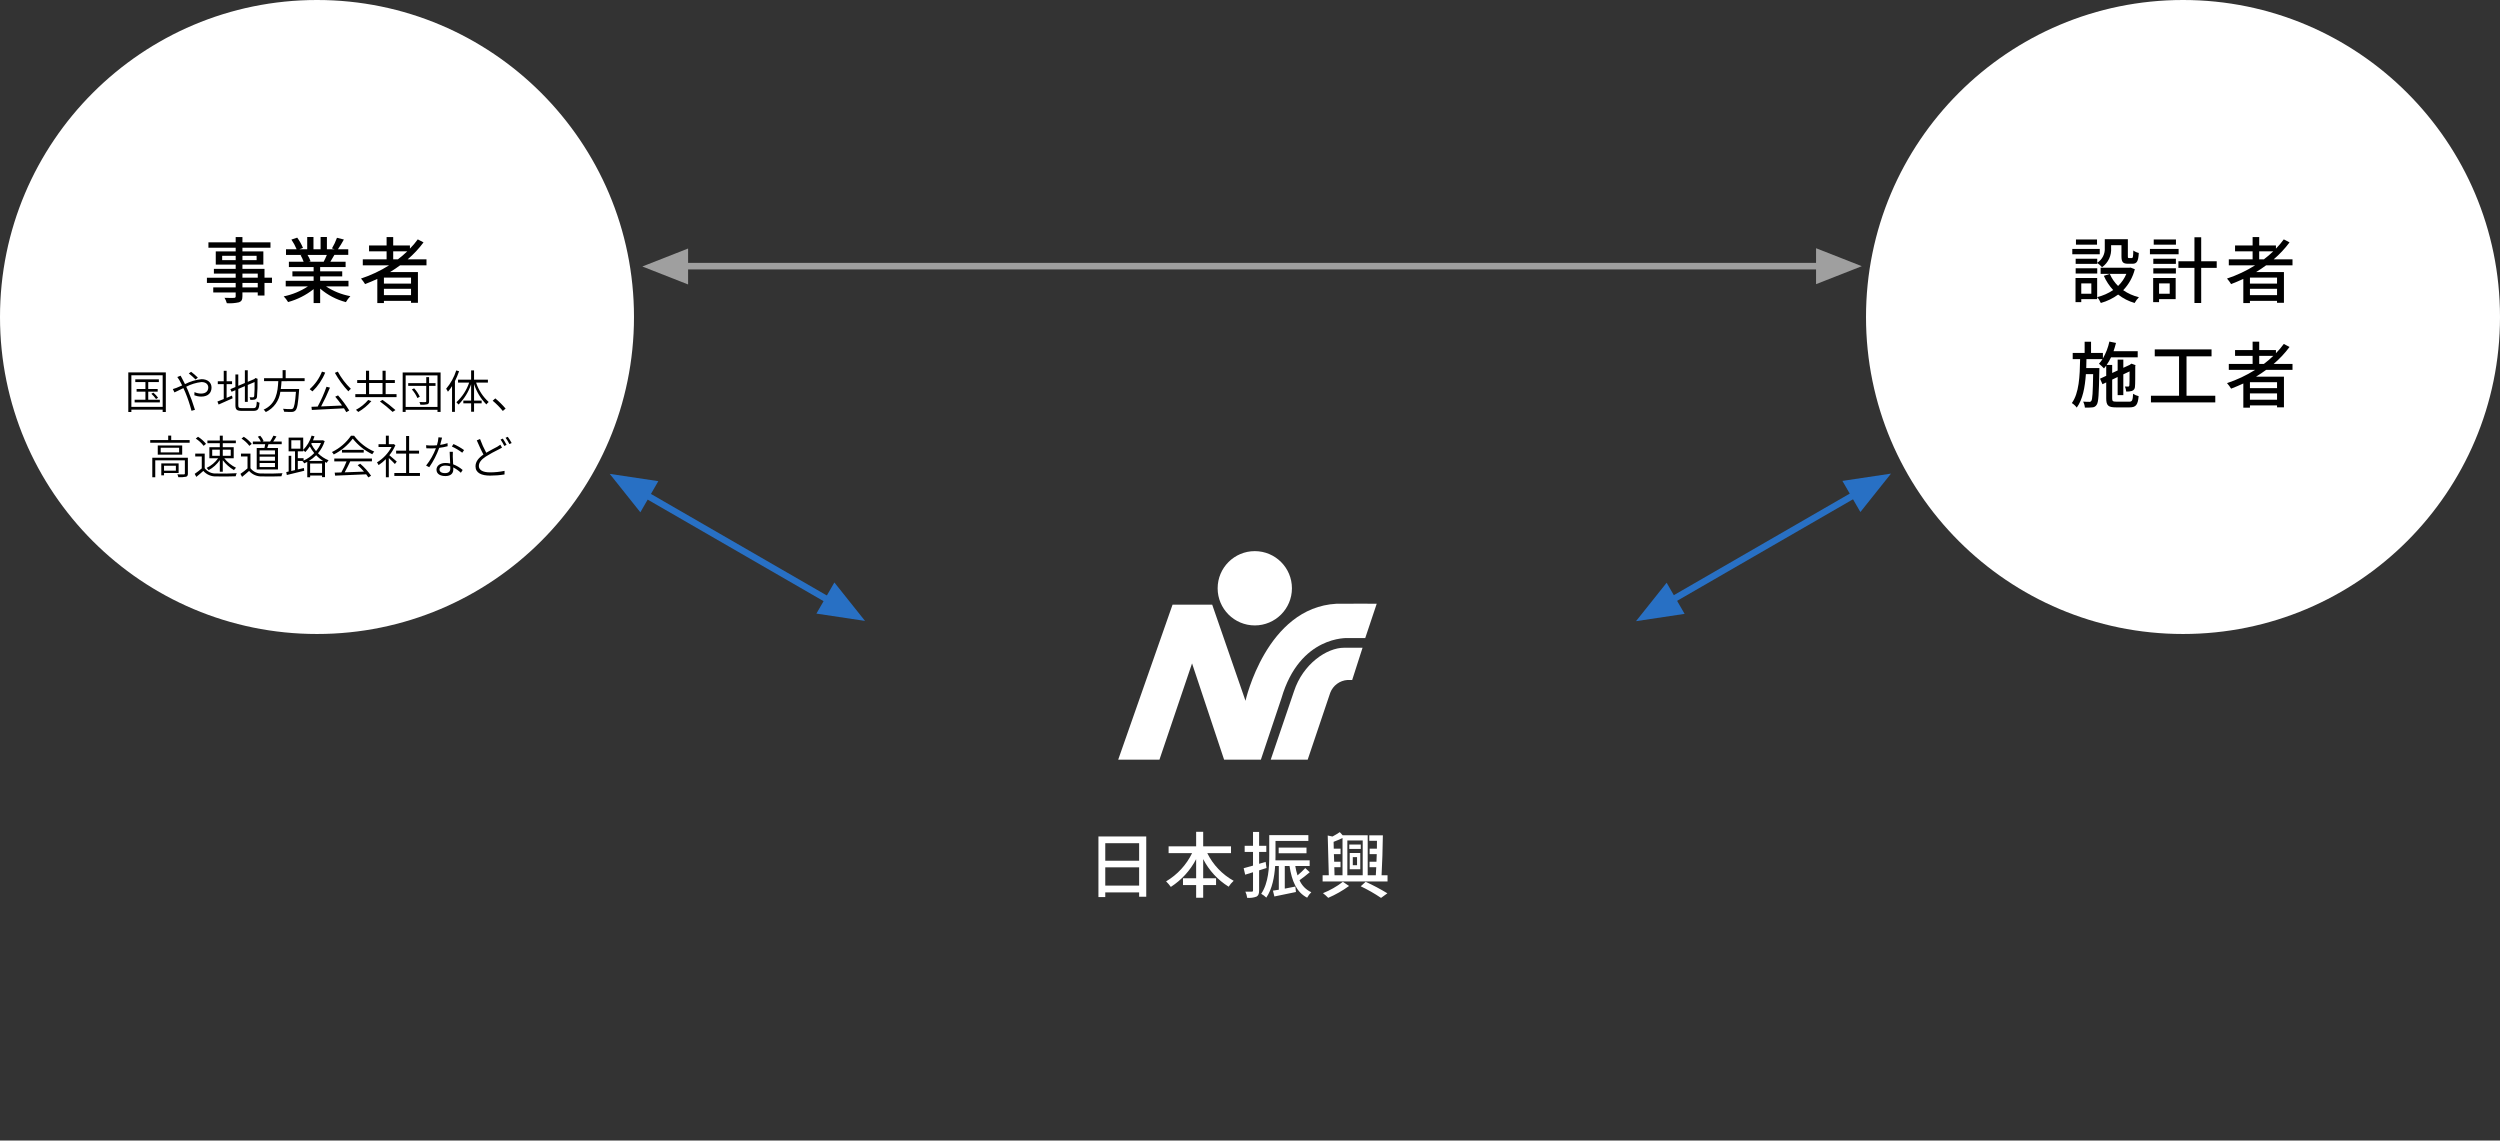<?xml version="1.0" encoding="utf-8"?>
<!-- Generator: Adobe Illustrator 15.0.0, SVG Export Plug-In  -->
<!DOCTYPE svg PUBLIC "-//W3C//DTD SVG 1.1//EN" "http://www.w3.org/Graphics/SVG/1.1/DTD/svg11.dtd">
<svg version="1.1"
	 xmlns="http://www.w3.org/2000/svg" xmlns:xlink="http://www.w3.org/1999/xlink" xmlns:a="http://ns.adobe.com/AdobeSVGViewerExtensions/3.0/"
	 x="0px" y="0px" width="765px" height="349px" viewBox="0 0 765 349" enable-background="new 0 0 765 349" xml:space="preserve">
<rect x="0" y="0" width="765" height="349" fill="#333333" stroke="none"/>
<defs>
</defs>
<circle id="楕円形_13_1_" fill="#FFFFFF" cx="97" cy="97" r="97"/>
<path id="パス_422_1_" d="M45.363,122.326v-2.478h2.885v-0.812h-2.885v-2.114h3.248v-0.84h-7.212v0.84H44.5v2.114h-2.7v0.812h2.7
	v2.478h-3.3v0.8h7.714v-0.8H45.363z M46.315,120.492c0.535,0.481,1.015,1.021,1.429,1.61l0.63-0.378
	c-0.414-0.581-0.898-1.107-1.442-1.568L46.315,120.492z M40.2,124.5v-9.678h9.575v9.678H40.2z M39.26,113.954v12.124h0.94v-0.714
	h9.575v0.714h0.967v-12.124H39.26z M59.84,116.124l0.7-0.574c-0.645-0.639-1.333-1.233-2.059-1.778l-0.699,0.5
	C58.501,114.852,59.188,115.47,59.84,116.124z M55.262,114.962l-1.008,0.406c0.21,0.28,0.476,0.7,0.644,0.966
	c0.238,0.392,0.519,0.938,0.84,1.6c-0.672,0.294-1.26,0.574-1.75,0.756c-0.361,0.142-0.73,0.264-1.105,0.364l0.5,1.022
	c0.658-0.28,1.638-0.8,2.729-1.316c0.183,0.392,0.379,0.8,0.561,1.218c0.776,1.859,1.418,3.771,1.922,5.722l1.064-0.294
	c-0.606-1.985-1.312-3.938-2.114-5.852c-0.183-0.392-0.364-0.812-0.561-1.218c1.452-0.76,3.033-1.245,4.662-1.428
	c1.429,0,2.086,0.784,2.086,1.638c0,0.994-0.6,1.89-2.226,1.89c-0.69-0.009-1.372-0.161-2-0.448l-0.028,0.98
	c0.668,0.25,1.374,0.382,2.086,0.392c2.185,0,3.164-1.218,3.164-2.772c0-1.512-1.162-2.562-3.065-2.562
	c-1.764,0.189-3.478,0.702-5.055,1.512c-0.308-0.616-0.6-1.19-0.854-1.666C55.611,115.62,55.374,115.186,55.262,114.962z
	 M69.346,117.552h1.666v-0.882h-1.666v-3.206h-0.882v3.206h-1.82v0.882h1.82v4.548c-0.729,0.308-1.4,0.588-1.932,0.77l0.363,0.924
	c1.218-0.532,2.786-1.232,4.284-1.918l-0.2-0.826c-0.56,0.224-1.105,0.462-1.638,0.7L69.346,117.552z M74.036,124.888
	c-0.938,0-1.12-0.182-1.12-0.938v-4.942l2.016-0.854v4.816h0.882v-5.18l2.086-0.882c0.038,1.429,0.001,2.859-0.111,4.284
	c-0.07,0.322-0.225,0.392-0.435,0.392c-0.153,0-0.63,0-0.979-0.028c0.112,0.259,0.188,0.532,0.224,0.812
	c0.431,0.014,0.862-0.014,1.288-0.084c0.432-0.074,0.749-0.444,0.756-0.882c0.147-1.76,0.2-3.526,0.158-5.292l0.042-0.182
	l-0.658-0.266l-0.168,0.154L77.8,116l-1.988,0.84v-3.54H74.93v3.9l-2.016,0.854v-3.47h-0.882v3.85l-1.54,0.644l0.363,0.812
	l1.177-0.5v4.56c0,1.428,0.434,1.778,1.987,1.778h3.53c1.428,0,1.722-0.6,1.876-2.492c-0.302-0.07-0.587-0.199-0.84-0.378
	c-0.101,1.652-0.238,2.03-1.064,2.03H74.036z M93.216,116.628v-0.9h-5.8v-2.46h-0.938v2.464H80.8v0.9h4.354
	c-0.168,3.262-0.588,6.958-4.479,8.722c0.256,0.212,0.478,0.462,0.658,0.742c2.443-1.172,4.122-3.51,4.452-6.2h4.773
	c-0.252,3.374-0.518,4.746-0.952,5.138c-0.153,0.14-0.321,0.154-0.658,0.154c-0.336,0-1.329,0-2.338-0.1
	c0.169,0.274,0.279,0.581,0.322,0.9c0.938,0.056,1.862,0.084,2.338,0.056c0.425,0.021,0.839-0.142,1.134-0.448
	c0.547-0.546,0.826-2.086,1.106-6.1c0.014-0.154,0.028-0.462,0.028-0.462h-5.616c0.112-0.8,0.182-1.61,0.224-2.394L93.216,116.628z
	 M98.521,113.716c-0.813,2.064-2.104,3.907-3.766,5.376c0.306,0.203,0.596,0.427,0.868,0.672c1.682-1.627,3.008-3.587,3.892-5.754
	L98.521,113.716z M102.582,121.388c0.686,0.8,1.428,1.778,2.086,2.7c-2.212,0.112-4.466,0.21-6.412,0.28
	c1.003-1.871,1.909-3.791,2.716-5.754l-1.063-0.264c-0.738,2.089-1.641,4.116-2.7,6.062l-1.9,0.07l0.112,0.966
	c2.52-0.126,6.286-0.294,9.842-0.5c0.28,0.434,0.518,0.826,0.7,1.176l0.91-0.5c-1.001-1.646-2.149-3.196-3.431-4.634
	L102.582,121.388z M102.47,114.094c1.145,2.044,2.531,3.943,4.13,5.656c0.225-0.287,0.483-0.546,0.771-0.77
	c-1.602-1.534-2.952-3.31-4-5.264L102.47,114.094z M112.676,122.382c-1.048,1.236-2.321,2.263-3.752,3.024
	c0.254,0.201,0.493,0.421,0.714,0.658c1.509-0.875,2.861-1.997,4-3.318L112.676,122.382z M116.26,122.844
	c1.356,0.989,2.652,2.06,3.878,3.206l0.868-0.574c-1.254-1.112-2.572-2.15-3.948-3.108L116.26,122.844z M112.941,117.2h4.116v3.4
	h-4.116V117.2z M118.01,120.6v-3.4h2.814v-0.9h-2.814v-2.864h-0.952v2.87h-4.116v-2.87h-0.951v2.87h-2.69v0.9h2.69v3.4h-3.263v0.91
	h12.614V120.6H118.01z M126.032,119.172c0.707,0.777,1.279,1.667,1.693,2.632l0.729-0.406c-0.435-0.947-1.021-1.817-1.736-2.576
	L126.032,119.172z M133.27,117.244h-1.97V115.4h-0.868v1.844h-5.52v0.826h5.516v4.7c0,0.21-0.07,0.266-0.294,0.28
	c-0.224,0.014-0.952,0.014-1.792-0.014c0.137,0.255,0.236,0.528,0.294,0.812c0.713,0.053,1.429,0.005,2.128-0.14
	c0.406-0.14,0.532-0.392,0.532-0.938v-4.7h1.974V117.244z M124.128,124.524v-9.66h9.744v9.66H124.128z M123.218,113.968v12.082h0.91
	v-0.644h9.744v0.644h0.952v-12.082H123.218z M139.611,113.352c-0.647,2.058-1.699,3.967-3.094,5.614
	c0.218,0.281,0.4,0.586,0.546,0.91c0.467-0.539,0.888-1.114,1.261-1.722v7.882h0.882v-9.408c0.493-0.979,0.919-1.991,1.273-3.028
	L139.611,113.352z M149.3,117.076v-0.9h-4.242v-2.838h-0.899v2.842h-4v0.9h3.399c-0.774,2.299-2.118,4.366-3.906,6.006
	c0.245,0.212,0.471,0.447,0.673,0.7c1.741-1.748,3.054-3.876,3.836-6.216v5.012h-2.381v0.84h2.381v2.576h0.899v-2.58h2.324v-0.84
	h-2.324v-5.068c0.751,2.347,2.041,4.485,3.767,6.244c0.209-0.273,0.448-0.522,0.714-0.742c-1.777-1.611-3.104-3.657-3.851-5.936
	H149.3z M153.863,125.756l0.854-0.728c-0.961-1.126-2.015-2.171-3.15-3.122l-0.812,0.714
	C151.891,123.562,152.932,124.612,153.863,125.756z M53.819,142.508v1.526h-3.626v-1.526H53.819z M54.66,144.734v-2.926h-5.307v3.64
	h0.84v-0.714H54.66z M57.487,140.058H46.6v5.992h0.91v-5.18h9.058v4.018c0,0.2-0.056,0.266-0.294,0.28
	c-0.237,0.014-1.05,0.014-2-0.014c0.136,0.275,0.234,0.567,0.294,0.868c0.797,0.051,1.596,0.004,2.38-0.14
	c0.421-0.154,0.547-0.448,0.547-0.98L57.487,140.058z M54.813,138.434h-5.642v-1.428h5.642V138.434z M48.275,136.306v2.828h7.477
	v-2.828H48.275z M52.392,134.654V133.3h-0.924v1.358h-5.5v0.826h12.066v-0.826L52.392,134.654z M64.936,137.594h2.324v1.89h-2.324
	V137.594z M70.605,137.594v1.89H68.17v-1.89H70.605z M67.26,144.342h0.91v-3.514c0.938,1.223,2.103,2.255,3.43,3.038
	c0.172-0.274,0.384-0.52,0.63-0.728c-1.402-0.685-2.633-1.676-3.6-2.9h2.884v-3.4H68.17v-1.218h4v-0.812h-4v-1.484h-0.91v1.484
	h-3.794v0.812h3.794v1.218h-3.192v3.4h2.675c-0.902,1.263-2.112,2.275-3.515,2.94c0.229,0.206,0.432,0.441,0.601,0.7
	c1.373-0.744,2.549-1.805,3.43-3.094L67.26,144.342z M63.046,135.816c-0.695-0.85-1.522-1.583-2.45-2.17l-0.686,0.56
	c0.924,0.598,1.738,1.352,2.407,2.226L63.046,135.816z M62.64,138.8H59.74v0.882h2v3.64c-0.689,0.602-1.412,1.162-2.166,1.678
	l0.5,0.924c0.756-0.6,1.47-1.218,2.142-1.82c1.013,1.145,2.492,1.763,4.018,1.68c1.5,0.056,4.4,0.028,5.895-0.042
	c0.056-0.326,0.159-0.643,0.308-0.938c-1.609,0.112-4.731,0.154-6.216,0.084c-1.39,0.102-2.737-0.503-3.584-1.61L62.64,138.8z
	 M84.14,139.052h-4.7v-1.234h4.7V139.052z M84.14,140.984h-4.7v-1.248h4.7V140.984z M84.14,142.93h-4.7v-1.26h4.7V142.93z
	 M78.554,137.078v6.58h6.51v-6.58h-3.29c0.126-0.35,0.267-0.756,0.393-1.162H86.2v-0.8H83.6c0.361-0.503,0.693-1.027,0.994-1.568
	l-0.924-0.238c-0.293,0.628-0.635,1.232-1.022,1.806h-2.368l0.379-0.168c-0.245-0.595-0.597-1.141-1.036-1.61l-0.729,0.294
	c0.38,0.446,0.691,0.946,0.924,1.484h-2.449v0.8h3.779c-0.056,0.378-0.14,0.8-0.224,1.162H78.554z M77.042,135.818
	c-0.695-0.85-1.522-1.583-2.45-2.17l-0.687,0.56c0.925,0.599,1.739,1.352,2.408,2.226L77.042,135.818z M76.64,138.8h-2.9v0.882h2
	v3.64c-0.688,0.602-1.411,1.162-2.165,1.678l0.5,0.924c0.756-0.6,1.47-1.218,2.142-1.82c1.013,1.145,2.492,1.763,4.018,1.68
	c1.5,0.056,4.4,0.028,5.895-0.042c0.056-0.326,0.159-0.643,0.308-0.938c-1.609,0.112-4.731,0.154-6.216,0.084
	c-1.39,0.102-2.737-0.503-3.584-1.61L76.64,138.8z M94.532,141.04c0.808-0.484,1.551-1.069,2.212-1.74
	c0.626,0.674,1.342,1.258,2.128,1.736L94.532,141.04z M94.896,144.694v-2.844h3.654v2.842L94.896,144.694z M92.896,140.2H91.13
	v-2.088h1.652v-0.336c0.232,0.166,0.452,0.348,0.657,0.546c0.508-0.529,0.963-1.106,1.36-1.722c0.384,0.725,0.838,1.41,1.358,2.044
	c-0.934,0.965-2.04,1.745-3.263,2.3V140.2z M89.144,134.726h2.772v2.574h-2.774L89.144,134.726z M98.216,135.566
	c-0.373,0.899-0.885,1.735-1.516,2.476c-0.572-0.677-1.061-1.419-1.456-2.212l0.14-0.266L98.216,135.566z M98.79,134.712
	l-0.183,0.028h-2.83c0.168-0.392,0.322-0.812,0.463-1.218l-0.883-0.224c-0.485,1.642-1.371,3.138-2.575,4.354V133.9h-4.467v4.214
	h1.96v5.74l-1.147,0.266v-4.636h-0.8v4.8l-0.729,0.168l0.168,0.9c1.442-0.364,3.43-0.84,5.32-1.3l-0.101-0.84l-1.861,0.434v-2.6
	h1.525l-0.1,0.042c0.213,0.204,0.393,0.44,0.532,0.7c0.32-0.132,0.634-0.282,0.938-0.448v4.7h0.878v-0.518h3.65v0.476h0.9v-4.62
	c0.168,0.084,0.35,0.168,0.518,0.252c0.159-0.283,0.352-0.547,0.574-0.784c-1.214-0.49-2.316-1.22-3.242-2.146
	c0.932-1.089,1.632-2.356,2.058-3.724L98.79,134.712z M102.29,141.18h3.766c-0.457,1.166-0.994,2.297-1.61,3.388
	c-0.741,0.028-1.428,0.042-2.029,0.056l0.126,0.924c2.394-0.084,6.048-0.238,9.506-0.406c0.24,0.306,0.464,0.624,0.672,0.952
	l0.826-0.518c-0.944-1.36-2.06-2.593-3.318-3.668l-0.784,0.434c0.689,0.612,1.335,1.272,1.933,1.974
	c-2.044,0.084-4.116,0.168-5.908,0.224c0.574-1.008,1.2-2.282,1.708-3.36h6.634v-0.87h-11.521L102.29,141.18z M104.64,137.65v0.85
	h6.66v-0.85H104.64z M107.412,133.324c-1.478,2.146-3.49,3.87-5.838,5c0.222,0.218,0.411,0.468,0.56,0.742
	c2.285-1.144,4.273-2.802,5.81-4.844c1.605,2.019,3.644,3.65,5.965,4.774c0.171-0.291,0.372-0.563,0.6-0.812
	c-2.438-1.063-4.559-2.736-6.16-4.858L107.412,133.324z M121.412,141.234c-0.364-0.322-1.639-1.428-2.269-1.932
	c0.757-0.93,1.379-1.962,1.849-3.066l-0.519-0.35l-0.182,0.042h-1.316v-2.618h-0.899v2.618h-2.25v0.854h3.989
	c-1.043,1.941-2.584,3.57-4.466,4.718c0.197,0.256,0.365,0.533,0.5,0.826c0.805-0.531,1.551-1.146,2.227-1.834v5.558h0.899v-5.894
	c0.645,0.588,1.484,1.414,1.862,1.834L121.412,141.234z M125.191,144.734V138.8h3.038v-0.9h-3.038v-4.492h-0.924v4.492h-3.052v0.9
	h3.052v5.936h-3.6v0.91h7.84v-0.91L125.191,144.734z M135.271,133.912l-1.105-0.1c-0.056,0.829-0.213,1.647-0.466,2.438
	c-0.561,0.056-1.106,0.07-1.624,0.07c-0.566,0.003-1.132-0.025-1.694-0.084l0.07,0.938c0.518,0.028,1.105,0.042,1.624,0.042
	c0.434,0,0.882-0.014,1.315-0.056c-0.719,1.915-1.734,3.706-3.01,5.306l0.966,0.5c1.276-1.83,2.303-3.821,3.052-5.922
	c0.87-0.104,1.73-0.271,2.576-0.5l-0.028-0.938c-0.733,0.243-1.488,0.421-2.254,0.532
	C134.936,135.312,135.132,134.43,135.271,133.912z M134.487,143.642c0-0.672,0.729-1.176,1.792-1.176c0.509,0,1.015,0.076,1.5,0.224
	c0.015,0.266,0.015,0.5,0.015,0.7c0,0.756-0.406,1.386-1.61,1.386C135.034,144.776,134.487,144.314,134.487,143.642z
	 M138.576,138.242h-0.98c0.028,1.008,0.1,2.422,0.154,3.584c-0.475-0.102-0.957-0.154-1.442-0.154c-1.512,0-2.744,0.77-2.744,2.044
	c0,1.372,1.232,1.96,2.744,1.96c1.68,0,2.395-0.882,2.395-1.974c0-0.182,0-0.406-0.015-0.672c0.855,0.43,1.643,0.981,2.338,1.638
	l0.546-0.854c-0.859-0.747-1.846-1.334-2.911-1.736c-0.042-0.882-0.101-1.834-0.112-2.38c-0.019-0.487-0.009-0.975,0.028-1.46
	V138.242z M141.445,138.536l0.561-0.812c-1.014-0.723-2.097-1.342-3.234-1.848l-0.5,0.756c1.123,0.518,2.188,1.155,3.174,1.9
	V138.536z M146.892,134.336l-0.994,0.42c0.672,1.526,1.4,3.192,2.044,4.326c-1.54,1.064-2.436,2.2-2.436,3.612
	c0,2.058,1.862,2.842,4.466,2.842c1.478,0.004,2.952-0.113,4.41-0.35l0.014-1.106c-1.468,0.311-2.965,0.465-4.466,0.462
	c-2.268,0-3.4-0.756-3.4-1.946c0-1.078,0.784-2.016,2.114-2.884c1.275-0.8,2.593-1.529,3.948-2.184
	c0.392-0.2,0.728-0.364,1.021-0.546l-0.5-0.91c-0.302,0.232-0.62,0.442-0.951,0.63c-0.784,0.434-2.101,1.064-3.374,1.834
	c-0.736-1.353-1.37-2.758-1.896-4.204V134.336z M153.863,134.21l-0.686,0.294c0.429,0.618,0.808,1.269,1.134,1.946l0.7-0.308
	c-0.343-0.668-0.727-1.314-1.148-1.936V134.21z M155.376,133.664l-0.672,0.294c0.448,0.608,0.842,1.254,1.176,1.932l0.686-0.322
	c-0.353-0.662-0.75-1.3-1.189-1.908V133.664z"/>
<circle id="楕円形_14_1_" fill="#FFFFFF" cx="668" cy="97" r="97"/>
<path id="パス_423_1_" fill="#FFFFFF" d="M338.212,271v-5.59h10.361V271H338.212z M348.573,258.02v5.369h-10.361v-5.369H348.573z
	 M336.121,255.95v18.55h2.091v-1.434h10.361v1.342h2.179V255.95H336.121z M376.689,261.05v-2.067h-8.514v-4.444h-2.156v4.444h-8.426
	v2.067h7.193c-1.749,3.602-4.519,6.609-7.964,8.65c0.537,0.518,1.022,1.085,1.452,1.694c3.277-2.108,5.947-5.037,7.744-8.494v5.852
	h-4.026v2.068h4.026v3.896h2.156v-3.894h3.938v-2.068h-3.938v-5.874c1.775,3.475,4.469,6.396,7.788,8.448
	c0.434-0.664,0.951-1.269,1.54-1.801c-3.493-1.932-6.312-4.888-8.074-8.469L376.689,261.05z M387.289,263.734l-2,0.594V260.7h2.2
	v-1.89h-2.2v-4.246h-1.867v4.246h-2.553v1.89h2.553v4.18c-1.078,0.308-2.068,0.595-2.86,0.792l0.462,1.98
	c0.727-0.242,1.54-0.484,2.4-0.748v5.568c0,0.307-0.11,0.373-0.4,0.373c-0.242,0.022-1.056,0.022-1.936,0
	c0.277,0.6,0.463,1.237,0.55,1.893c0.97,0.089,1.947-0.039,2.862-0.375c0.594-0.329,0.791-0.879,0.791-1.891v-6.139
	c0.748-0.242,1.519-0.484,2.267-0.727L387.289,263.734z M399.415,265.63c-0.745,0.796-1.538,1.546-2.376,2.244
	c-0.304-0.94-0.532-1.905-0.682-2.882h4.4v-1.738h-10.473c0.022-0.484,0.022-0.945,0.022-1.386v-4.532h10.054v-1.781h-11.968v6.291
	c0,3.477-0.2,8.295-2.464,11.66c0.57,0.316,1.097,0.709,1.562,1.166c1.826-2.662,2.486-6.4,2.706-9.68h1.122v7.26
	c-0.66,0.109-1.275,0.2-1.8,0.286l0.44,1.782c1.892-0.375,4.29-0.881,6.6-1.364l-0.18-1.672c-1.101,0.22-2.2,0.44-3.234,0.638v-6.93
	h1.454c0.7,4.619,2.134,8.029,5.39,9.699c0.337-0.618,0.767-1.182,1.274-1.67c-1.616-0.735-2.901-2.045-3.608-3.674
	c0.99-0.682,2.134-1.605,3.124-2.441L399.415,265.63z M399.789,261.1v-1.74h-8.514v1.74H399.789z M410.922,269.832
	c-1.86,1.436-3.911,2.605-6.095,3.477c0.57,0.436,1.107,0.914,1.606,1.43c2.255-0.969,4.395-2.188,6.38-3.631L410.922,269.832z
	 M416.378,271.2c2.158,1.032,4.237,2.222,6.222,3.56l1.939-1.408c-2.142-1.302-4.359-2.477-6.64-3.52L416.378,271.2z
	 M413.957,262.29h1.301v2.46h-1.301V262.29z M413.012,266h3.233v-4.973h-3.233V266z M416.399,258.436h-3.52v1.342h3.52V258.436z
	 M408.3,265.366h1.899v-1.673h-1.939l-0.088-2.332h2.046v-1.672h-2.09l-0.044-2.09c0.88-0.33,1.825-0.726,2.728-1.166v11.4h-2.442
	L408.3,265.366z M416.989,257.182v10.648h-4.704v-10.648H416.989z M422.758,267.83c0.199-3.344,0.352-8.382,0.399-12.21H419v1.672
	h2.35c0,0.771-0.022,1.584-0.022,2.399h-2.222v1.672h2.178c-0.021,0.793-0.044,1.563-0.088,2.332h-2.111v1.673h2.046
	c-0.044,0.88-0.089,1.716-0.133,2.464h-2.485V255.6h-7.656l-0.88-0.968c-0.723,0.489-1.472,0.938-2.244,1.343l-1.452-0.309
	l0.33,12.164h-1.892v1.893h19.866v-1.893H422.758z"/>
<path id="パス_420_1_" d="M78.872,87.942h-4.687v-1.364h4.687V87.942z M74.186,83.718h4.687v1.254h-4.687V83.718z M67.985,79.604
	v-1.32h4.137v1.32H67.985z M78.523,78.284v1.32h-4.334v-1.32H78.523z M83.231,84.972h-2.292v-2.706h-6.754v-1.3h6.4V76.92h-6.4V75.8
	h8.58v-1.65h-8.58v-1.606h-2.067v1.606h-8.339v1.65h8.339v1.122h-6.095v4.048h6.095v1.3h-6.666v1.452h6.666v1.254h-8.801v1.606
	h8.801v1.364h-6.864v1.54h6.864v1.162c0,0.374-0.133,0.484-0.528,0.506c-0.353,0.022-1.672,0.022-2.882-0.022
	c0.311,0.514,0.546,1.07,0.7,1.65c1.254,0.086,2.514-0.01,3.739-0.286c0.748-0.286,1.034-0.748,1.034-1.87v-1.144h4.687v0.946h2.067
	v-3.85h2.288L83.231,84.972z M100.014,78c-0.283,0.714-0.606,1.412-0.968,2.09h-4.646l0.639-0.132
	c-0.235-0.687-0.55-1.344-0.938-1.958H100.014z M106.636,87.634v-1.716h-8.668v-1.342h6.754v-1.54h-6.754v-1.32h7.788v-1.628h-4.664
	c0.374-0.616,0.813-1.342,1.232-2.09h4.245v-1.716h-3.17c0.66-0.966,1.271-1.964,1.828-2.992l-2.111-0.528
	c-0.41,1.131-0.926,2.221-1.54,3.256l0.836,0.264h-2.376V72.52H98.1v3.762h-2.178V72.52h-1.914v3.762h-2.42l1.122-0.418
	c-0.461-1.115-1.052-2.171-1.76-3.146l-1.782,0.594c0.636,0.933,1.174,1.928,1.605,2.97h-3.256V78h4.994l-0.528,0.088
	c0.375,0.634,0.685,1.304,0.925,2h-4.509v1.628h7.568v1.32h-6.49v1.54h6.49v1.342H87.43v1.716h6.8
	c-2.256,1.479-4.772,2.517-7.416,3.058c0.516,0.523,0.966,1.107,1.342,1.738c2.845-0.78,5.501-2.127,7.811-3.96v4.268h2v-4.422
	c2.274,1.964,4.97,3.379,7.878,4.136c0.377-0.663,0.835-1.276,1.364-1.826c-2.661-0.488-5.197-1.505-7.458-2.992H106.636z
	 M120.319,79.362V76.9h4.313c-0.91,0.879-1.873,1.702-2.882,2.464L120.319,79.362z M125.775,86.776h-8.294V84.95h8.294V86.776z
	 M117.481,90.318v-1.936h8.294v1.936H117.481z M130.506,81.188v-1.826h-5.764c1.808-1.543,3.438-3.285,4.857-5.192l-1.76-0.924
	c-0.726,1.006-1.528,1.955-2.4,2.838v-0.968h-5.12v-2.574h-2.02v2.574h-5.372V76.9h5.372v2.464h-7.286v1.826h8.052
	c-2.693,1.691-5.58,3.05-8.6,4.048c0.47,0.524,0.889,1.09,1.252,1.692c1.254-0.484,2.508-1.012,3.74-1.584v7.392h2.023v-0.682h8.294
	v0.594h2.112v-9.394h-8.536c1.057-0.66,2.09-1.32,3.08-2.068H130.506z"/>
<path id="パス_421_1_" d="M641.754,79.164h-6.601v1.584h6.601v-0.286c0.545,0.369,1.04,0.806,1.474,1.3
	c1.896-1.352,2.948-3.598,2.772-5.92v-0.814h3.168v3.366c0,1.8,0.462,2.31,1.979,2.31h1.408c1.275,0,1.782-0.682,1.914-3.3
	c-0.603-0.134-1.171-0.389-1.672-0.748c-0.044,2.024-0.133,2.31-0.462,2.31h-0.858c-0.308,0-0.352-0.088-0.352-0.594V73.2h-7.063
	v2.618c0.133,1.841-0.754,3.607-2.31,4.6V79.164z M635.153,83.696h6.601V82.09h-6.601V83.696z M641.688,73.268h-6.446v1.606h6.446
	V73.268z M642.523,76.168h-8.4V77.8h8.4V76.168z M639.949,86.71v3.168h-3.08V86.71H639.949z M641.731,85.06h-6.622v7.392h1.76
	v-0.924h4.862V85.06z M651.939,81.87l-0.374,0.066h-8.778v1.87h7.876c-0.576,1.396-1.438,2.656-2.529,3.7
	c-1.073-1.051-1.935-2.3-2.534-3.678l-1.826,0.572c0.702,1.603,1.669,3.075,2.86,4.356c-1.485,1.004-3.138,1.734-4.88,2.156
	c0.451,0.544,0.821,1.15,1.1,1.8c1.907-0.533,3.702-1.405,5.3-2.574c1.498,1.175,3.209,2.049,5.038,2.574
	c0.357-0.645,0.801-1.237,1.32-1.76c-1.722-0.419-3.353-1.148-4.813-2.152c1.729-1.793,2.956-4.008,3.561-6.424L651.939,81.87z
	 M665.84,73.27h-6.801v1.606h6.801V73.27z M666.653,76.17h-8.773v1.63h8.777L666.653,76.17z M663.93,86.71v3.168h-3.256V86.71
	H663.93z M665.756,85.06h-6.887v7.392h1.801v-0.924h5.082L665.756,85.06z M658.913,83.7h6.908v-1.61h-6.908V83.7z M658.913,80.752
	h6.908v-1.584h-6.908V80.752z M678.313,79.938h-4.748v-7.326H671.5v7.326h-4.908v2.024h4.908v10.754h2.065V81.958h4.752
	L678.313,79.938z M691.313,79.366V76.9h4.313c-0.911,0.879-1.873,1.702-2.883,2.464L691.313,79.366z M696.77,86.78h-8.288v-1.83
	h8.294L696.77,86.78z M688.481,90.318v-1.936h8.294v1.936H688.481z M701.506,81.188v-1.826h-5.765
	c1.809-1.543,3.438-3.285,4.858-5.192l-1.76-0.924c-0.727,1.006-1.528,1.955-2.4,2.838v-0.968h-5.12v-2.574h-2.02v2.574h-5.372V76.9
	h5.372v2.464h-7.286v1.826h8.052c-2.693,1.691-5.581,3.05-8.6,4.048c0.469,0.524,0.889,1.09,1.252,1.692
	c1.254-0.484,2.508-1.012,3.739-1.584v7.392h2.024v-0.682h8.294v0.594h2.112v-9.394h-8.536c1.056-0.66,2.09-1.32,3.08-2.068H701.506
	z M647.672,122.912c-1.166,0-1.343-0.154-1.343-1.012v-5.742l1.671-0.792v5.544h1.737v-6.358l1.914-0.9c0,2.4-0.021,4-0.065,4.268
	c-0.066,0.308-0.177,0.374-0.4,0.374c-0.176,0-0.616,0-0.968-0.022c0.215,0.488,0.351,1.008,0.399,1.54
	c0.578,0.042,1.159-0.018,1.717-0.176c0.594-0.169,0.994-0.724,0.968-1.342c0.088-0.616,0.088-3.146,0.088-6.27l0.088-0.286
	l-1.254-0.462l-0.353,0.242l-0.176,0.132l-1.958,0.9v-2.508H648v3.322l-1.673,0.77v-2.464h-1.693
	c0.513-0.738,0.962-1.518,1.342-2.332h8.162v-1.87h-7.393c0.286-0.814,0.528-1.672,0.748-2.53l-2.023-0.418
	c-0.381,1.811-1.049,3.549-1.98,5.148V108h-3.63v-3.436h-1.96V108h-3.652v1.892h2.267c-0.088,5.258-0.33,10.428-2.53,13.442
	c0.58,0.367,1.089,0.837,1.5,1.386c1.826-2.486,2.508-6.16,2.794-10.23h2.223c-0.089,5.676-0.221,7.722-0.551,8.162
	c-0.134,0.231-0.396,0.354-0.66,0.308c-0.329,0-1.033,0-1.848-0.066c0.295,0.568,0.475,1.188,0.528,1.826
	c0.763,0.038,1.528,0.016,2.288-0.066c0.547-0.02,1.045-0.319,1.319-0.792c0.572-0.748,0.683-3.256,0.814-10.384
	c0.021-0.264,0.021-0.858,0.021-0.858h-4.025c0.021-0.9,0.044-1.8,0.065-2.728h4.906c-0.311,0.504-0.672,0.976-1.078,1.408
	c0.549,0.438,1.063,0.916,1.54,1.43c0.245-0.272,0.473-0.559,0.683-0.858v3.124l-1.893,0.88l0.748,1.694l1.145-0.55v4.862
	c0,2.2,0.615,2.772,2.991,2.772h4.158c1.958,0,2.53-0.77,2.772-3.432c-0.604-0.141-1.177-0.386-1.694-0.726
	c-0.11,2.024-0.286,2.42-1.21,2.42L647.672,122.912z M669.077,121.086V109.03h7.656v-2.112h-17.38v2.112h7.436v12.056h-8.6v2.046
	h19.688v-2.046H669.077z M691.319,111.362V108.9h4.313c-0.91,0.879-1.873,1.702-2.882,2.464L691.319,111.362z M696.775,118.776
	h-8.294v-1.826h8.294V118.776z M688.481,122.318v-1.936h8.294v1.936H688.481z M701.506,113.188v-1.826h-5.765
	c1.809-1.543,3.438-3.285,4.858-5.192l-1.76-0.924c-0.727,1.006-1.528,1.955-2.4,2.838v-0.968h-5.12v-2.574h-2.02v2.574h-5.372
	v1.784h5.372v2.464h-7.286v1.826h8.052c-2.693,1.691-5.581,3.05-8.6,4.048c0.47,0.524,0.89,1.091,1.254,1.694
	c1.254-0.484,2.508-1.012,3.74-1.584v7.392h2.023v-0.682h8.294v0.594h2.112v-9.396h-8.538c1.056-0.66,2.09-1.32,3.08-2.068H701.506z
	"/>
<path id="パス_31_1_" fill="#FFFFFF" d="M372.599,180.01c0.002-6.277,5.092-11.365,11.37-11.364
	c6.277,0.001,11.365,5.092,11.363,11.37c-0.001,6.277-5.091,11.365-11.368,11.364C377.686,191.378,372.598,186.288,372.599,180.01"
	/>
<path id="パス_32_1_" fill="#FFFFFF" d="M342.17,232.455l16.631-47.43h12.13l10.19,29.422c0,0,6.356-28.53,27.836-29.7
	c4.905-0.054,12.316,0,12.316,0l-3.513,10.5h-5.291c0,0-14.713-0.892-20.34,18.392l-6.301,18.813h-11.257l-9.808-29.456
	l-9.974,29.456L342.17,232.455z"/>
<path id="パス_33_1_" fill="#FFFFFF" d="M388.842,232.455h11.309l6.908-20.482c0.853-2.221,2.918-3.743,5.291-3.9
	c0.909-0.014,1.421,0,1.421,0l3.167-9.863h-5.682c-5.186,0-12.54,4.877-15.301,13.357L388.842,232.455z"/>
<path id="パス_372_1_" fill="none" stroke="#2870C4" stroke-width="2" d="M192.314,148.331l68.855,39.753"/>
<path id="多角形_1_1_" fill="#2870C4" d="M186.571,145l14.875,2.237l-5.5,9.526L186.571,145z"/>
<path id="多角形_2_1_" fill="#2870C4" d="M264.695,189.999l-14.874-2.237l5.5-9.525L264.695,189.999z"/>
<path id="パス_372-2_1_" fill="none" stroke="#2870C4" stroke-width="2" d="M572.895,148.229l-68.855,39.753"/>
<path id="多角形_1-2_1_" fill="#2870C4" d="M578.649,144.921l-9.374,11.763l-5.5-9.526L578.649,144.921z"/>
<path id="多角形_2-2_1_" fill="#2870C4" d="M500.617,190.078l9.374-11.763l5.5,9.526L500.617,190.078z"/>
<path id="パス_372-3_1_" fill="none" stroke="#9F9F9F" stroke-width="2" d="M561.291,81.441H200.565"/>
<path id="多角形_1-3_1_" fill="#9F9F9F" d="M569.713,81.454l-14,5.5v-11L569.713,81.454z"/>
<path id="多角形_2-3_1_" fill="#9F9F9F" d="M196.555,81.545l14-5.5v11L196.555,81.545z"/>
</svg>
